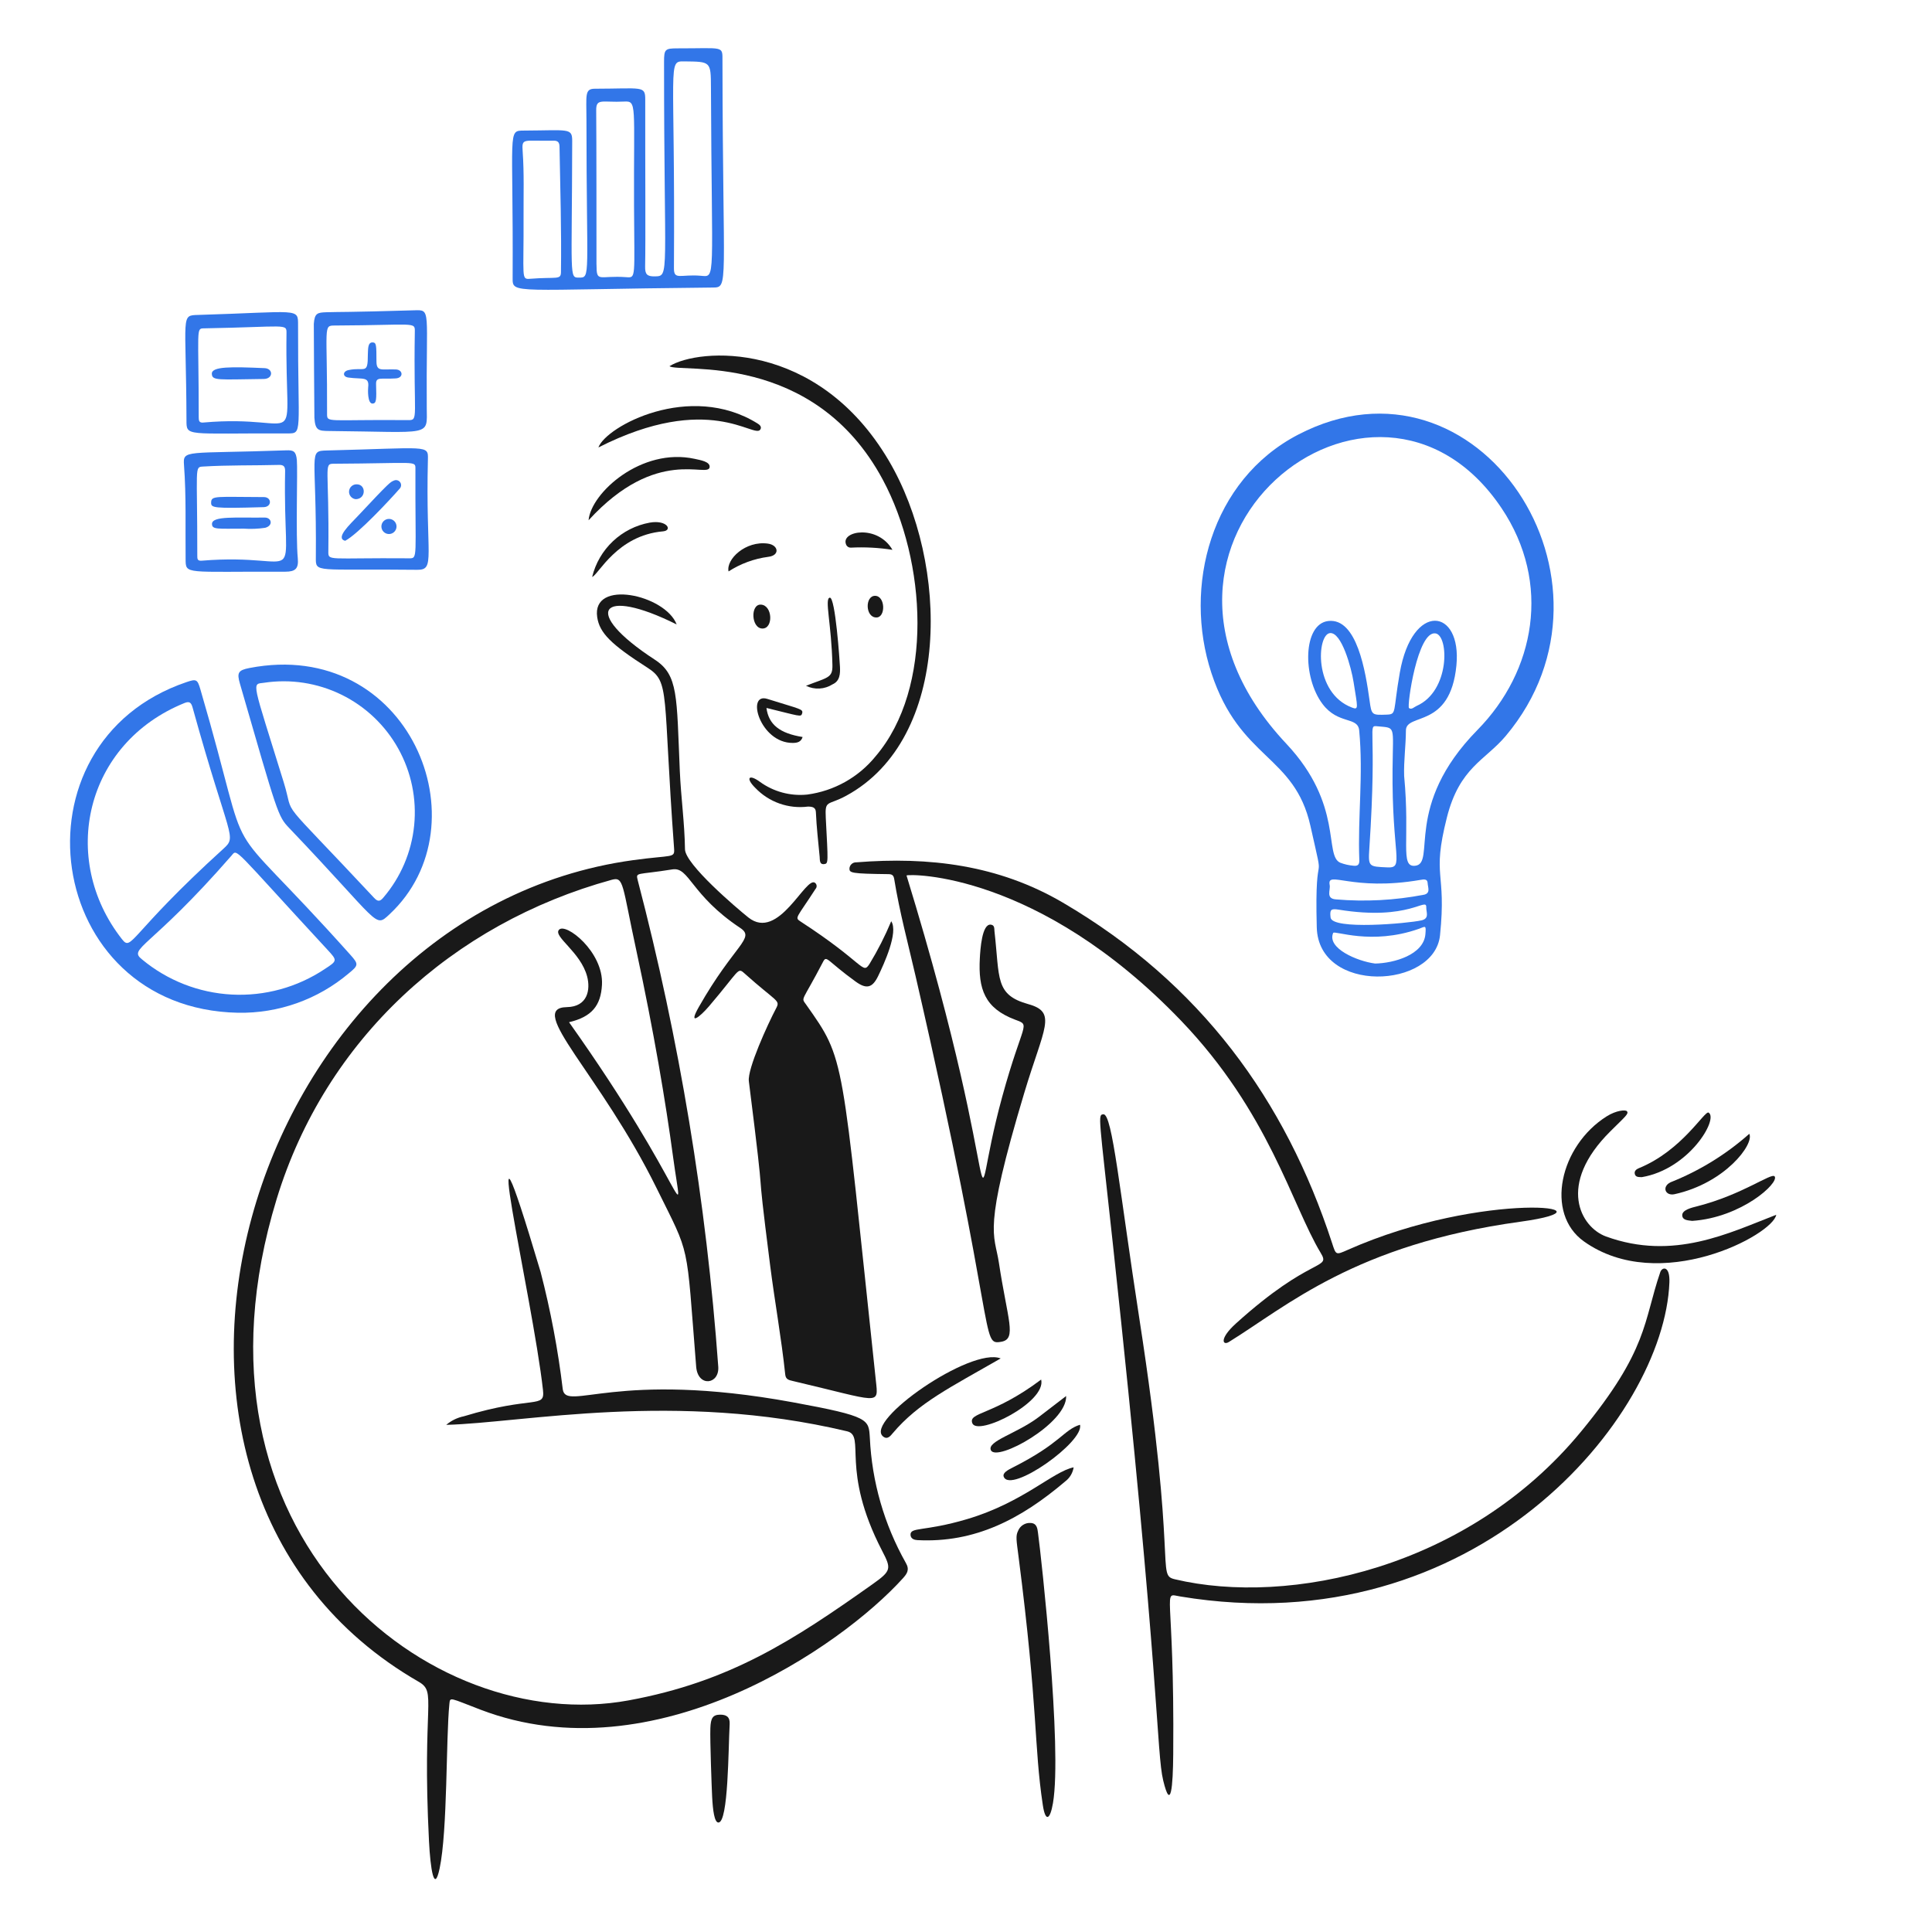 <svg width="299" height="299" viewBox="0 0 299 299" fill="none" xmlns="http://www.w3.org/2000/svg">
<path d="M203.786 143.535C203.405 129.314 205.269 138.812 202.805 127.82C200.321 116.744 191.919 117.627 187.479 104.156C183.087 90.815 187.366 74.297 200.923 67.257C228.736 52.812 253.205 89.912 233.034 113.894C229.835 117.698 225.886 118.745 223.92 126.527C221.543 135.945 223.899 134.67 222.86 144.747C222.002 153.046 204.062 153.868 203.786 143.535ZM217.308 120.087C218.25 130.043 216.635 134.199 218.977 133.992C222.369 133.694 217.086 124.737 228.648 112.975C237.578 103.892 240.159 90.245 232.392 78.656C212.886 49.552 169.725 83.876 199.075 115.103C207.981 124.579 204.845 132.432 207.435 133.521C208.084 133.768 208.766 133.922 209.458 133.98C210.13 134.062 210.397 133.817 210.37 133.115C210.112 126.418 211.007 119.969 210.352 113.047C210.145 110.844 207.118 112.182 204.686 108.961C201.536 104.794 201.639 96.567 205.561 96.109C210.017 95.588 211.344 103.983 211.959 108.43C212.272 110.704 212.319 110.676 214.609 110.598C216.195 110.543 215.557 110.251 216.634 104.117C218.572 93.049 226.257 94.095 225.397 102.981C224.442 112.877 217.582 110.254 217.582 113.06C217.572 115.4 217.233 117.737 217.308 120.087ZM215.518 118.848C215.581 112.264 216.034 112.669 213.281 112.411C211.477 112.243 213.202 112.051 211.921 131.315C211.732 134.169 211.835 134.108 214.712 134.238C217.415 134.36 215.386 132.584 215.514 118.848H215.518ZM212.788 149.121C215.712 149.073 220.322 147.779 220.598 144.582C220.727 143.074 220.598 143.388 219.554 143.758C212.233 146.332 206.508 143.954 206.324 144.383C205.313 146.751 210.05 148.759 212.783 149.115L212.788 149.121ZM209.219 109.5C210.327 109.923 210.099 109.512 209.486 105.584C209.133 103.319 207.623 97.807 205.832 97.979C203.795 98.176 203.266 107.234 209.215 109.495L209.219 109.5ZM220.337 138.481C221.46 138.255 220.968 137.304 220.944 136.666C220.92 135.996 220.347 136.084 219.851 136.171C209.153 138.009 205.322 134.618 205.786 136.977C205.935 137.745 205.13 139.076 206.761 139.192C211.296 139.577 215.863 139.337 220.332 138.475L220.337 138.481ZM222.186 98.031C219.376 97.51 217.712 109.329 218.059 109.581C218.464 109.879 218.857 109.418 219.236 109.251C224.426 106.965 224.248 98.407 222.181 98.025L222.186 98.031ZM219.986 142.441C221.276 142.143 220.707 141.149 220.732 140.434C220.796 138.742 218.197 142.568 207.151 140.776C205.958 140.582 205.782 140.798 205.923 141.997C206.153 143.957 217.891 142.913 219.982 142.439L219.986 142.441Z" fill="#3276E8"/>
<path d="M88.066 158.198C106.616 184.34 105.812 191.197 104.172 179.086C103.031 170.619 101.177 159.576 98.492 147.153C96.255 136.833 96.571 135.637 94.666 136.161C70.042 142.934 50.375 160.824 42.814 185.57C26.919 237.6 66.487 268.813 97.282 263.156C112.982 260.272 122.77 253.86 135.028 245.179C137.987 243.082 137.954 242.776 136.508 239.985C129.983 227.392 134.038 222.212 131.097 221.511C104.524 215.188 81.011 220.204 69.059 220.514C69.841 219.849 70.779 219.393 71.784 219.187C82.556 215.915 84.363 218.087 84.034 215.131C82.429 200.7 73.09 161.383 83.667 196.854C85.217 202.828 86.362 208.899 87.097 215.028C87.642 218.515 95.32 211.998 122.7 217.02C134.664 219.214 134.429 219.667 134.618 222.513C134.933 229.312 136.84 235.942 140.185 241.87C140.812 242.943 140.369 243.553 139.738 244.256C130.207 254.82 101.262 274.866 74.374 264.597C69.584 262.767 69.66 262.572 69.549 263.69C69.004 269.119 69.282 283.307 68.033 289.181C67.197 293.115 66.609 289.191 66.393 284.979C65.294 263.312 67.681 261.934 64.782 260.265C11.98 229.859 37.657 141.374 98.037 133.111C104.141 132.274 104.436 132.86 104.321 131.289C102.54 107.021 103.736 105.594 100.199 103.331C94.532 99.704 92.793 97.952 92.425 95.519C91.53 89.544 102.964 92.036 104.722 96.641C92.816 90.697 89.89 94.633 101.333 102.088C105.001 104.474 104.706 107.699 105.21 119.336C105.384 123.373 105.956 127.389 106.009 131.429C106.039 133.761 113.991 140.526 115.814 141.986C120.519 145.753 124.695 135.47 126.149 136.638C126.217 136.693 126.273 136.762 126.313 136.84C126.354 136.918 126.377 137.004 126.383 137.091C126.389 137.179 126.377 137.266 126.347 137.349C126.318 137.432 126.272 137.507 126.212 137.571C123.317 142.059 122.938 141.992 123.869 142.597C133.901 149.111 133.45 150.91 134.581 149.159C135.862 147.051 136.98 144.849 137.927 142.572C139.073 144.273 136.795 149.216 135.902 151.059C135.009 152.902 134.096 153.123 132.416 151.908C127.977 148.695 127.942 147.769 127.385 148.841C124.085 155.191 123.938 154.309 124.747 155.457C130.908 164.185 130.128 162.815 135.544 213.617C135.971 217.62 136.324 216.923 122.668 213.719C122.102 213.586 121.604 213.49 121.525 212.728C120.928 207.062 119.902 201.459 119.185 195.811C116.65 175.871 118.867 190.915 115.893 167.328C115.653 165.417 118.827 158.487 120.106 156.061C120.801 154.745 120.241 155.147 115.185 150.615C114.129 149.669 114.469 150.178 109.727 155.734C108.277 157.434 106.446 158.839 108.154 155.839C113.695 146.097 116.967 145.21 114.548 143.601C106.882 138.501 106.683 134.124 104.059 134.549C98.45 135.457 98.375 134.905 98.702 136.253C105.15 160.896 109.319 186.078 111.157 211.483C111.376 214.291 107.999 214.73 107.741 211.516C106.155 191.709 106.917 194.629 101.626 183.9C92.856 166.109 81.345 155.977 87.728 155.864C90.941 155.81 91.403 153.18 90.868 151.126C89.872 147.339 85.617 144.965 86.496 143.909C87.516 142.688 93.423 147.317 93.163 152.392C92.996 155.648 91.566 157.376 88.066 158.198Z" fill="#191919"/>
<path d="M140.295 135.49C156.55 188.44 149.234 191.137 155.112 169.709C158.32 158.016 159.597 158.746 157.108 157.811C152.365 156.032 151.385 153.026 151.64 148.32C151.714 146.946 151.963 142.934 153.342 143.1C153.964 143.176 153.861 143.728 153.906 144.116C154.739 151.415 153.952 153.958 159.143 155.403C163.662 156.657 161.555 159.022 158.527 169.108C152.021 190.781 153.895 190.826 154.59 195.42C155.919 204.219 157.406 207.213 154.984 207.649C151.638 208.245 154.537 206.784 141.697 151.065C140.547 146.072 139.212 141.121 138.392 136.057C138.294 135.46 138.07 135.29 137.479 135.283C131.689 135.216 131.449 135.09 131.463 134.4C131.481 134.136 131.602 133.889 131.8 133.713C131.997 133.537 132.256 133.445 132.521 133.457C143.749 132.563 154.504 133.842 164.463 139.676C185.852 152.203 198.922 170.232 206.149 192.363C206.763 194.244 206.712 194.26 208.568 193.437C229.637 184.087 251.472 186.85 235.302 189.075C209.717 192.593 199.125 202.174 190.186 207.686C189.205 208.292 188.662 207.187 191.285 204.817C202.971 194.266 205.995 196.561 204.398 193.91C199.924 186.493 196.4 172.152 182.765 157.943C160.67 134.925 140.763 135.226 140.295 135.49Z" fill="#191919"/>
<path d="M180.023 275.566C178.947 271.133 179.547 260.22 172.238 192.599C170.071 172.544 169.867 172.531 170.765 172.452C172.144 172.331 173.285 184.419 176.333 204.106C182.271 242.46 178.915 243.72 181.821 244.411C199.433 248.595 227.221 242.771 244.698 221.54C255.138 208.856 254.311 204.549 256.949 196.872C257.23 196.053 258.46 195.84 258.36 198.464C257.567 219.342 228.337 254.649 182.705 247.08C179.678 246.579 181.784 245.291 181.571 271.453C181.529 276.486 181.207 280.45 180.023 275.566Z" fill="#191919"/>
<path d="M103.607 56.676C108.081 53.858 126.424 52.481 137.515 71.227C146.967 87.211 147.27 114.325 130.938 123.163C128.063 124.72 127.658 123.717 127.799 126.572C128.163 133.536 128.22 133.642 127.553 133.73C126.8 133.821 126.895 133.074 126.851 132.588C126.637 130.296 126.368 128.005 126.269 125.707C126.239 124.982 125.802 124.839 125.058 124.827C123.566 125.02 122.05 124.859 120.632 124.357C119.214 123.855 117.933 123.027 116.895 121.938C115.374 120.44 115.851 119.727 117.578 120.978C119.698 122.526 122.316 123.235 124.927 122.969C129.08 122.417 132.866 120.299 135.508 117.047C144.537 106.459 143.388 86.854 136.628 74.247C125.866 54.186 105.137 57.771 103.607 56.676Z" fill="#191919"/>
<path d="M274.894 188.003C274.402 191.1 256.849 200.457 245.141 192.131C239.04 187.794 241.413 177.34 248.637 172.777C250.146 171.825 251.577 171.722 251.786 171.977C252.105 172.368 251.595 172.732 249.236 175.072C240.885 183.35 244.635 189.937 248.557 191.363C259.001 195.161 267.631 190.799 274.894 188.003Z" fill="#191919"/>
<path d="M161.39 279.368C159.976 269.973 160.712 264.883 157.632 240.906C157.305 238.359 157.162 237.713 157.559 236.919C157.714 236.532 157.988 236.204 158.343 235.985C158.697 235.766 159.111 235.664 159.527 235.697C160.482 235.761 160.552 236.567 160.641 237.218C161.174 241.106 164.408 270.567 162.96 279.049C162.51 281.684 161.788 282.012 161.39 279.368Z" fill="#191919"/>
<path d="M166.159 227.088C166.025 227.957 165.555 228.74 164.851 229.27C157.999 235.093 150.888 238.814 141.979 238.353C141.523 238.329 140.964 238.161 140.917 237.573C140.816 236.273 142.975 237.084 149.655 235.107C158.348 232.534 162.942 227.737 166.159 227.088Z" fill="#191919"/>
<path d="M92.609 69.25C93.792 65.978 106.76 59.023 117.234 65.535C117.557 65.736 117.942 66.048 117.66 66.485C116.719 67.939 109.759 60.547 92.609 69.25Z" fill="#191919"/>
<path d="M154.867 210.236C147.054 214.731 142.172 217.081 138.196 221.769C137.829 222.203 137.361 222.854 136.684 222.326C133.651 219.966 150.259 208.404 154.867 210.236Z" fill="#191919"/>
<path d="M109.937 267.451C109.995 265.899 110.301 265.372 111.46 265.364C112.386 265.364 112.991 265.684 112.924 266.837C112.712 270.528 112.738 282.048 111.184 282.06C110.566 282.06 110.32 280.182 110.211 278.054C110.149 276.824 109.867 269.345 109.937 267.451Z" fill="#191919"/>
<path d="M91.088 80.519C91.455 76.283 99.269 69.206 107.52 71.014C108.415 71.211 109.917 71.449 109.824 72.295C109.629 74.089 101.687 68.921 91.088 80.519Z" fill="#191919"/>
<path d="M261.891 188.947C261.262 188.86 260.422 188.869 260.349 188.137C260.26 187.242 261.841 186.895 262.706 186.673C269.697 184.883 274.189 181.428 274.648 182.066C275.373 183.071 269.51 188.431 261.891 188.947Z" fill="#191919"/>
<path d="M270.726 175.471C271.521 177.069 266.969 183.098 259.164 184.814C257.723 185.131 257.145 183.659 258.532 182.973C263.003 181.201 267.129 178.663 270.726 175.471Z" fill="#191919"/>
<path d="M254.085 182.179C253.637 182.152 253.126 182.222 253.001 181.672C252.898 181.225 253.247 180.949 253.62 180.797C260.365 178.047 263.816 171.813 264.428 172.19C265.996 173.155 261.424 180.937 254.085 182.179Z" fill="#191919"/>
<path d="M167.14 220.498C167.848 223.109 156.416 231.21 155.344 228.551C155.101 227.954 155.981 227.494 156.77 227.095C164.192 223.345 164.584 221.294 167.14 220.498Z" fill="#191919"/>
<path d="M164.997 216.052C165.174 220.277 154.243 226.308 153.357 224.444C152.691 223.041 157.358 221.872 160.739 219.317C162.104 218.285 163.458 217.234 164.997 216.052Z" fill="#191919"/>
<path d="M161.131 213.504C161.992 217.011 151.259 222.344 150.476 220.255C149.83 218.527 153.704 219.089 161.131 213.504Z" fill="#191919"/>
<path d="M91.643 89.288C92.157 87.176 93.272 85.258 94.854 83.766C96.435 82.275 98.415 81.273 100.553 80.883C103.26 80.409 104.132 82.098 102.608 82.233C95.469 82.857 92.61 88.969 91.643 89.288Z" fill="#191919"/>
<path d="M118.617 109.563C118.959 112.143 120.681 113.494 124.213 114.061C123.973 114.832 123.391 114.971 122.707 114.977C117.612 115.025 115.399 107.109 118.758 108.165C123.937 109.793 124.344 109.719 124.135 110.427C123.962 111.014 123.77 110.818 118.617 109.563Z" fill="#191919"/>
<path d="M124.736 106.131C128.122 104.814 128.872 104.938 128.827 102.935C128.685 96.534 127.573 92.645 128.415 92.496C129.28 92.347 129.956 102.331 129.995 103.208C130.042 104.261 129.995 105.402 128.848 105.909C128.24 106.296 127.541 106.521 126.821 106.56C126.101 106.598 125.383 106.451 124.736 106.131Z" fill="#191919"/>
<path d="M112.752 88.434C112.343 86.562 115.381 83.645 118.847 84.131C120.496 84.362 120.73 85.966 118.897 86.177C116.707 86.465 114.608 87.236 112.752 88.434Z" fill="#191919"/>
<path d="M138.119 85.093C135.999 84.758 133.85 84.644 131.706 84.753C131.529 84.765 131.353 84.716 131.209 84.613C131.064 84.51 130.959 84.36 130.913 84.189C130.191 82.143 135.837 81.159 138.119 85.093Z" fill="#191919"/>
<path d="M117.766 93.572C119.576 93.675 119.716 97.301 117.982 97.272C116.248 97.244 116.101 93.477 117.766 93.572Z" fill="#191919"/>
<path d="M135.626 95.562C133.893 95.562 133.851 92.195 135.436 92.211C137.022 92.227 137.107 95.565 135.626 95.562Z" fill="#191919"/>
<path d="M110.283 44.5C79.255 44.798 79.325 45.574 79.337 43.035C79.452 20.083 78.484 20.219 81.099 20.208C87.95 20.177 88.555 19.761 88.555 21.787C88.516 43.016 88.06 42.964 89.599 42.964C91.463 42.964 90.764 43.016 90.761 18.535C90.761 14.761 90.446 13.735 92.048 13.732C99.391 13.718 99.862 13.219 99.859 15.394C99.843 26.646 99.925 37.143 99.841 41.235C99.817 42.428 100.117 42.797 101.341 42.773C103.687 42.728 102.764 42.833 102.77 9.572C102.77 7.634 102.919 7.484 104.828 7.484C112.074 7.495 111.807 7.013 111.81 9.435C111.861 44.568 112.845 44.476 110.283 44.5ZM104.3 41.517C104.288 43.411 105.326 42.412 108.453 42.679C110.839 42.877 110.143 43.723 110.028 13.548C110.013 9.495 109.992 9.548 105.929 9.501C103.231 9.462 104.504 9.422 104.3 41.51V41.517ZM92.317 40.95C92.317 43.847 92.693 42.579 96.954 42.898C98.454 43.01 98.169 43.014 98.125 31.901C98.06 16.094 98.611 15.614 96.583 15.718C93.236 15.891 92.246 15.136 92.27 17.075C92.311 21.064 92.311 38.204 92.311 40.943L92.317 40.95ZM81.027 33.503C81.073 43.085 80.618 43.258 82.056 43.144C86.133 42.825 86.797 43.366 86.815 42.127C86.906 35.646 86.707 29.172 86.592 22.694C86.581 22.017 86.32 21.759 85.662 21.771C80.924 21.858 80.741 21.273 80.89 23.462C81.127 26.801 81.012 30.149 81.027 33.496V33.503Z" fill="#3276E8"/>
<path d="M36.811 156.735C6.723 156.126 1.078 114.978 28.878 105.558C30.384 105.048 30.558 105.137 31.007 106.67C39.885 137.015 32.648 123.637 54.239 147.785C55.514 149.211 55.49 149.398 53.995 150.619C49.203 154.681 43.093 156.857 36.811 156.735ZM18.879 145.352C20.436 147.334 19.922 144.664 34.537 131.39C36.774 129.359 35.51 130.097 29.804 109.493C29.59 108.725 29.317 108.491 28.549 108.802C13.139 115.047 9.121 132.923 18.879 145.352ZM50.248 149.975C52.234 148.691 52.228 148.655 50.665 146.968C35.828 130.935 36.786 131.313 35.821 132.427C23.187 146.92 19.747 146.716 21.994 148.492C25.916 151.749 30.784 153.652 35.875 153.919C40.965 154.186 46.006 152.804 50.248 149.976V149.975Z" fill="#3276E8"/>
<path d="M60.267 141.512C57.935 143.684 58.961 143.028 44.758 128.15C42.993 126.302 42.968 125.99 37.127 105.791C36.644 104.12 36.857 103.721 38.6 103.382C63.241 98.61 75.204 127.601 60.267 141.512ZM40.852 105.668C38.913 105.917 38.971 105.099 43.92 121.103C45.737 126.979 42.358 122.329 57.902 138.961C58.458 139.558 58.815 139.54 59.331 138.909C62.02 135.763 63.683 131.869 64.096 127.751C64.509 123.632 63.653 119.486 61.642 115.868C59.63 112.25 56.561 109.334 52.845 107.511C49.129 105.688 44.944 105.045 40.852 105.668Z" fill="#3276E8"/>
<path d="M66.224 71.08C66.28 68.794 66.236 69.332 50.609 69.717C47.606 69.79 49.016 69.909 48.881 86.23C48.86 88.741 48.661 88.003 64.568 88.184C67.447 88.216 65.855 86.185 66.224 71.08ZM63.301 86.405C50.734 86.305 50.8 86.885 50.816 85.328C50.965 72.406 50.057 71.779 51.593 71.77C64.322 71.703 64.296 71.26 64.292 72.516C64.238 86.434 64.717 86.416 63.3 86.405H63.301Z" fill="#3276E8"/>
<path d="M50.947 66.702C66.926 66.851 66.08 67.656 66.046 63.108C65.93 47.786 66.781 47.944 64.095 48.023C53.461 48.338 52.737 48.253 50.539 48.321C49.129 48.368 48.686 48.45 48.566 50.127C48.566 50.177 48.632 64.216 48.657 64.633C48.777 66.617 49.269 66.687 50.947 66.702ZM51.862 50.378C64.261 50.32 64.225 49.755 64.198 51.335C63.976 64.769 64.845 65.033 63.154 65.018C50.581 64.902 50.611 65.504 50.617 64.019C50.669 50.297 49.944 50.387 51.862 50.378Z" fill="#3276E8"/>
<path d="M46.128 50.339C46.128 47.59 46.341 48.266 30.73 48.737C27.886 48.824 28.802 48.518 28.859 64.964C28.867 67.648 28.583 67.02 44.426 67.077C46.932 67.086 46.092 67.235 46.128 50.339ZM31.439 65.394C30.803 65.45 30.753 65.07 30.754 64.578C30.754 50.798 30.293 50.839 31.562 50.816C44.367 50.588 44.359 50.018 44.338 51.587C44.077 71.086 47.528 63.963 31.439 65.394Z" fill="#3276E8"/>
<path d="M45.943 71.227C45.821 69.85 45.429 69.653 44.328 69.693C28.62 70.255 28.291 69.508 28.479 72.016C28.837 76.832 28.674 81.657 28.725 86.482C28.75 88.996 28.482 88.421 44.17 88.477C45.718 88.477 46.234 87.988 46.087 86.413C45.751 82.879 46.084 72.835 45.943 71.227ZM31.214 86.773C30.531 86.828 30.534 86.474 30.534 85.996C30.546 72.153 30.057 72.286 31.428 72.204C35.333 71.966 39.243 72.055 43.147 71.952C43.873 71.931 44.14 72.168 44.125 72.919C43.742 92.277 47.672 85.427 31.214 86.773Z" fill="#3276E8"/>
<path d="M60.961 74.377C60.403 74.608 60.337 74.568 55.42 79.82C54.174 81.151 51.833 83.277 53.416 83.698C55.447 82.621 60.381 77.312 61.893 75.581C62.006 75.444 62.069 75.273 62.072 75.096C62.075 74.919 62.017 74.746 61.909 74.606C61.8 74.466 61.647 74.367 61.475 74.325C61.303 74.284 61.121 74.302 60.961 74.377Z" fill="#3276E8"/>
<path d="M59.026 81.495C59.03 81.799 59.153 82.09 59.368 82.305C59.583 82.52 59.873 82.643 60.177 82.648C60.481 82.653 60.775 82.54 60.997 82.332C61.218 82.124 61.351 81.838 61.365 81.534C61.373 81.377 61.349 81.221 61.295 81.074C61.241 80.927 61.157 80.792 61.05 80.677C60.943 80.563 60.814 80.471 60.67 80.407C60.527 80.344 60.372 80.31 60.215 80.307C60.059 80.305 59.903 80.334 59.758 80.392C59.612 80.451 59.48 80.539 59.369 80.649C59.258 80.76 59.17 80.892 59.111 81.038C59.052 81.183 59.023 81.338 59.026 81.495Z" fill="#3276E8"/>
<path d="M55.052 77.255C56.666 77.228 56.693 74.969 55.225 74.954C54.925 74.94 54.632 75.044 54.407 75.243C54.182 75.442 54.043 75.721 54.021 76.021C53.998 76.32 54.093 76.617 54.286 76.847C54.479 77.078 54.753 77.224 55.052 77.255Z" fill="#3276E8"/>
<path d="M53.907 58.429C56.119 58.741 57.188 58.189 56.978 59.962C56.945 60.241 56.842 62.539 57.694 62.459C58.247 62.407 58.28 61.862 58.202 59.458C58.165 58.255 58.964 58.713 61.254 58.563C62.493 58.48 62.372 57.221 61.274 57.178C59.096 57.089 58.269 57.585 58.262 55.936C58.252 53.401 58.262 52.998 57.643 52.992C56.897 52.992 56.972 54.024 56.929 54.867C56.938 58.083 56.456 56.74 53.931 57.276C53.026 57.469 52.992 58.301 53.907 58.429Z" fill="#3276E8"/>
<path d="M40.945 56.974C35.817 56.751 32.743 56.692 32.784 57.852C32.83 58.945 33.768 58.736 40.822 58.651C42.298 58.635 42.316 57.033 40.945 56.974Z" fill="#3276E8"/>
<path d="M40.979 80.1C36.646 80.161 32.8 79.801 32.809 81.087C32.809 81.981 33.696 81.816 37.739 81.816C38.838 81.89 39.943 81.846 41.033 81.685C42.338 81.34 42.026 80.089 40.979 80.1Z" fill="#3276E8"/>
<path d="M40.813 78.486C42.112 78.447 42.07 76.932 40.837 76.929C33.492 76.914 32.703 76.663 32.675 77.748C32.653 78.597 32.849 78.721 40.813 78.486Z" fill="#3276E8"/>
</svg>

